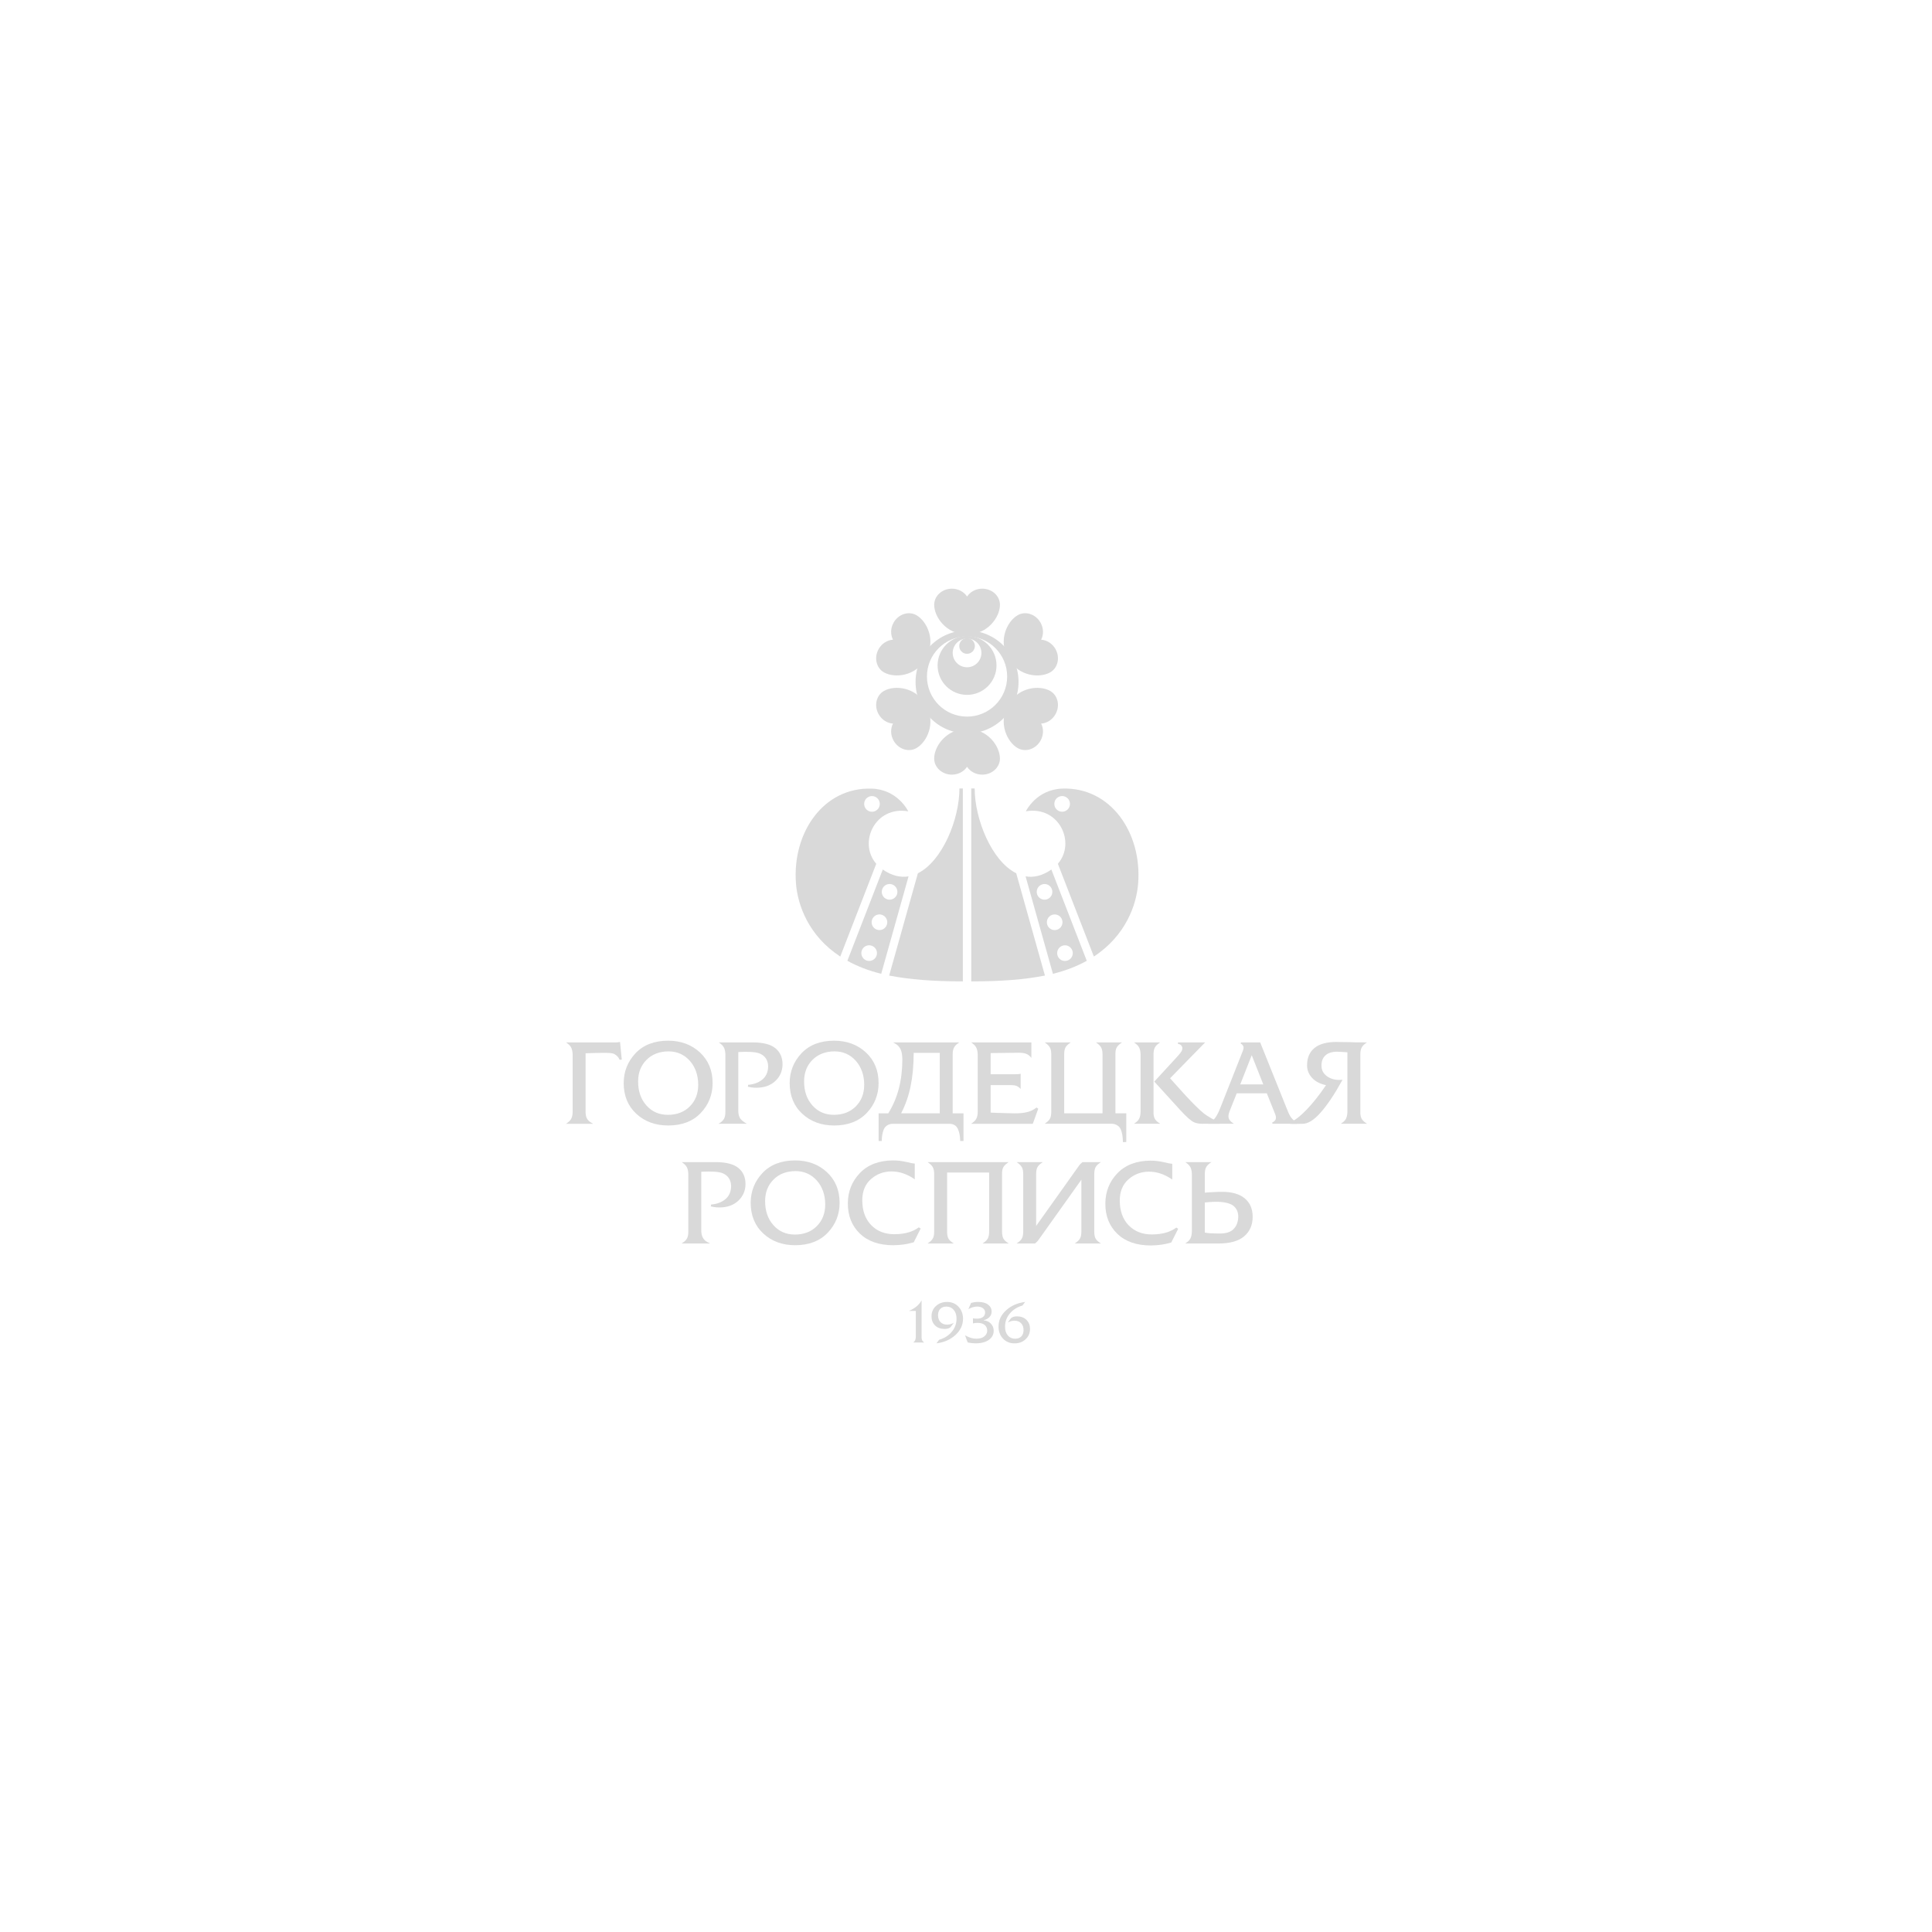 <svg width="1000" height="1000" viewBox="0 0 1000 1000" fill="none" xmlns="http://www.w3.org/2000/svg">
<g clip-path="url(#clip0_412_1455)">
<path d="M477.298 693.715C477.085 693.276 476.986 692.682 477.008 691.94V673.07C476.321 674.321 475.409 675.404 474.256 676.316C473.103 677.228 471.823 677.964 470.423 678.53H474.023V691.94C474.002 692.682 473.888 693.276 473.683 693.715C473.478 694.153 473.139 694.542 472.672 694.875H478.351C477.863 694.542 477.51 694.153 477.298 693.715Z" fill="#D9D9D9"/>
<path d="M490.128 673.882C487.864 673.903 485.969 674.604 484.434 675.997C482.899 677.383 482.143 679.187 482.164 681.401C482.164 683.317 482.779 684.873 484.01 686.068C485.24 687.264 486.867 687.858 488.897 687.858C489.541 687.858 490.121 687.787 490.637 687.653C491.153 687.518 491.606 687.278 491.995 686.946L493.692 684.682C493.126 684.993 492.546 685.234 491.952 685.39C491.358 685.545 490.764 685.623 490.184 685.623C488.777 685.623 487.652 685.192 486.803 684.329C485.955 683.466 485.53 682.263 485.53 680.722C485.53 679.349 485.912 678.267 486.683 677.475C487.454 676.683 488.522 676.287 489.887 676.287C491.429 676.287 492.681 676.853 493.65 677.991C494.619 679.13 495.1 680.651 495.1 682.568C495.1 685.128 494.272 687.398 492.61 689.364C490.948 691.331 488.777 692.696 486.082 693.459L484.703 695.305C488.628 694.839 491.896 693.41 494.513 691.019C497.13 688.636 498.445 685.835 498.466 682.624C498.466 680.12 497.688 678.034 496.139 676.372C494.59 674.71 492.582 673.875 490.121 673.875L490.128 673.882Z" fill="#D9D9D9"/>
<path d="M509.189 683.423V683.303C510.356 683.048 511.332 682.532 512.103 681.747C512.874 680.962 513.263 680.014 513.263 678.897C513.263 677.412 512.654 676.202 511.431 675.268C510.207 674.342 508.51 673.875 506.324 673.875C505.582 673.875 504.924 673.918 504.351 674.01C503.778 674.094 503.191 674.222 502.611 674.377L501.239 677.602C502.038 677.15 502.816 676.817 503.58 676.605C504.344 676.393 505.072 676.28 505.773 676.28C507.06 676.28 508.071 676.577 508.8 677.157C509.528 677.744 509.896 678.43 509.896 679.215C509.896 680.29 509.521 681.111 508.771 681.683C508.022 682.249 507.017 682.532 505.773 682.532C505.518 682.553 505.185 682.539 504.775 682.504C504.365 682.468 503.976 682.419 503.601 682.355V685.001C503.955 684.901 504.301 684.831 504.655 684.781C505.009 684.732 505.433 684.711 505.942 684.711C507.583 684.711 508.828 685.078 509.691 685.814C510.547 686.549 510.978 687.533 510.978 688.763C510.978 689.881 510.49 690.85 509.514 691.684C508.538 692.519 507.152 692.922 505.355 692.901C504.422 692.901 503.502 692.766 502.604 692.505C501.706 692.243 500.673 691.797 499.499 691.168L500.878 694.867C501.578 695.001 502.272 695.114 502.943 695.192C503.615 695.27 504.273 695.313 504.917 695.313C507.866 695.313 510.172 694.711 511.841 693.509C513.51 692.307 514.345 690.715 514.345 688.742C514.323 687.313 513.828 686.097 512.852 685.085C511.876 684.081 510.66 683.522 509.196 683.43L509.189 683.423Z" fill="#D9D9D9"/>
<path d="M531.269 683.147C530.039 681.945 528.419 681.344 526.41 681.344C525.746 681.344 525.158 681.415 524.642 681.563C524.126 681.712 523.68 681.938 523.313 682.256L521.615 684.513C522.16 684.223 522.733 683.989 523.327 683.826C523.921 683.657 524.522 683.579 525.13 683.579C526.516 683.579 527.634 684.017 528.497 684.887C529.353 685.757 529.784 686.96 529.784 688.48C529.784 689.867 529.395 690.956 528.617 691.741C527.839 692.526 526.771 692.915 525.427 692.915C523.864 692.915 522.605 692.356 521.636 691.225C520.667 690.093 520.201 688.565 520.215 686.627C520.215 684.081 521.042 681.832 522.69 679.859C524.338 677.892 526.516 676.52 529.232 675.735L530.604 673.889C526.665 674.377 523.383 675.82 520.766 678.204C518.149 680.594 516.841 683.381 516.841 686.571C516.82 689.096 517.584 691.182 519.125 692.837C520.667 694.492 522.648 695.32 525.067 695.32C527.485 695.32 529.289 694.626 530.817 693.233C532.351 691.847 533.122 690.036 533.144 687.801C533.122 685.906 532.5 684.35 531.269 683.147Z" fill="#D9D9D9"/>
<path d="M453.547 447.095C444.049 436.147 452.932 416.972 470.112 419.95C470.112 419.95 464.779 408.655 451.256 408.188C426.211 407.318 409.909 431.083 412.002 457.365C412.886 468.44 418.446 484.319 434.918 495.112L453.547 447.095ZM451.334 412.043C453.569 412.043 455.379 413.861 455.379 416.103C455.379 418.345 453.569 420.162 451.334 420.162C449.099 420.162 447.288 418.345 447.288 416.103C447.288 413.861 449.099 412.043 451.334 412.043Z" fill="#D9D9D9"/>
<path d="M496.599 408.112C496.599 423.919 487.843 445.639 475.098 451.998L460.238 504.944C470.684 507.002 483.217 507.964 498.374 507.964V408.112H496.592H496.599Z" fill="#D9D9D9"/>
<path d="M456.115 504.031L470.267 453.603C466.094 454.303 461.596 453.327 456.921 450.06L438.596 497.305C443.54 500.049 449.339 502.362 456.122 504.031H456.115ZM456.61 460.329C457.317 458.207 459.609 457.055 461.731 457.769C463.852 458.483 464.991 460.775 464.284 462.904C463.577 465.025 461.285 466.178 459.163 465.464C457.041 464.757 455.903 462.458 456.61 460.329ZM451.362 476.066C452.069 473.944 454.361 472.791 456.483 473.506C458.604 474.213 459.743 476.512 459.036 478.64C458.329 480.769 456.037 481.915 453.915 481.201C451.793 480.493 450.655 478.195 451.362 476.066ZM451.157 489.483C453.279 490.19 454.417 492.489 453.71 494.618C453.003 496.739 450.711 497.892 448.589 497.178C446.468 496.471 445.329 494.172 446.036 492.043C446.743 489.921 449.035 488.769 451.157 489.483Z" fill="#D9D9D9"/>
<path d="M566.18 495.099C582.66 484.306 588.219 468.428 589.096 457.352C591.189 431.07 574.887 407.305 549.842 408.175C536.319 408.642 530.986 419.937 530.986 419.937C548.166 416.952 557.049 436.127 547.551 447.082L566.18 495.099ZM553.81 416.09C553.81 418.332 551.999 420.149 549.764 420.149C547.529 420.149 545.719 418.332 545.719 416.09C545.719 413.848 547.529 412.03 549.764 412.03C551.999 412.03 553.81 413.848 553.81 416.09Z" fill="#D9D9D9"/>
<path d="M504.492 408.112C504.492 423.919 513.248 445.639 525.993 451.998L540.853 504.944C530.406 507.002 518.51 507.964 502.717 507.964V408.112H504.499H504.492Z" fill="#D9D9D9"/>
<path d="M562.509 497.312L544.184 450.067C539.509 453.334 535.011 454.31 530.838 453.61L544.99 504.038C551.773 502.369 557.566 500.057 562.517 497.312H562.509ZM541.935 465.471C539.813 466.178 537.522 465.033 536.814 462.911C536.107 460.789 537.253 458.49 539.368 457.776C541.489 457.069 543.781 458.215 544.488 460.336C545.195 462.458 544.05 464.757 541.935 465.471ZM547.183 481.208C545.061 481.915 542.77 480.769 542.062 478.648C541.355 476.526 542.501 474.227 544.616 473.513C546.737 472.806 549.029 473.951 549.736 476.073C550.443 478.195 549.298 480.494 547.183 481.208ZM555.062 492.05C555.769 494.172 554.623 496.471 552.509 497.185C550.387 497.892 548.095 496.747 547.388 494.625C546.681 492.503 547.827 490.204 549.941 489.49C552.063 488.783 554.355 489.928 555.062 492.05Z" fill="#D9D9D9"/>
<path d="M362.274 544.727C357.918 540.703 352.387 538.659 345.837 538.659C338.687 538.659 333.007 540.844 328.941 545.159C324.881 549.466 322.823 554.664 322.823 560.605C322.823 567.148 325.022 572.502 329.372 576.512C333.708 580.522 339.246 582.552 345.837 582.552C352.945 582.552 358.625 580.374 362.706 576.081C366.787 571.795 368.852 566.582 368.852 560.605C368.852 554.106 366.638 548.759 362.274 544.727ZM357.048 549.077C359.933 552.338 361.39 556.532 361.39 561.56C361.39 566.066 359.926 569.807 357.033 572.693C354.141 575.578 350.336 577.035 345.724 577.035C341.113 577.035 337.449 575.402 334.578 572.169C331.692 568.93 330.256 564.722 330.292 559.665C330.292 555.202 331.749 551.475 334.62 548.589C337.492 545.71 341.311 544.225 345.965 544.19C350.449 544.19 354.176 545.838 357.055 549.084L357.048 549.077Z" fill="#D9D9D9"/>
<path d="M448.186 544.727C443.83 540.703 438.299 538.659 431.749 538.659C424.599 538.659 418.92 540.844 414.853 545.159C410.793 549.466 408.735 554.664 408.735 560.605C408.735 567.148 410.934 572.502 415.277 576.512C419.613 580.522 425.151 582.552 431.742 582.552C438.85 582.552 444.53 580.374 448.611 576.081C452.692 571.795 454.757 566.582 454.757 560.605C454.757 554.106 452.543 548.759 448.179 544.727H448.186ZM447.302 561.553C447.302 566.059 445.838 569.8 442.945 572.686C440.053 575.571 436.248 577.028 431.636 577.028C427.025 577.028 423.361 575.395 420.49 572.162C417.604 568.923 416.168 564.715 416.204 559.658C416.204 555.195 417.661 551.468 420.532 548.582C423.404 545.703 427.223 544.218 431.877 544.183C436.361 544.183 440.088 545.831 442.967 549.077C445.852 552.338 447.309 556.532 447.309 561.56L447.302 561.553Z" fill="#D9D9D9"/>
<path d="M622.875 576.116C620.696 574.334 617.549 571.229 613.525 566.887L605.625 558.116L623.787 539.543H609.713V540.314C609.713 540.293 610.526 540.498 610.611 540.534C610.865 540.64 611.078 540.788 611.276 540.972C611.757 541.425 612.018 542.012 611.997 542.677C611.962 543.561 611.445 544.353 610.929 545.039C610.363 545.782 609.734 546.475 609.104 547.168L597.456 559.828L610.71 574.384C613.949 577.962 616.326 580.084 617.966 580.855C619.416 581.541 621.001 581.668 622.542 581.668C622.811 581.668 623.08 581.668 623.349 581.661H631.192L631.327 581.018C628.71 579.851 625.11 577.948 622.868 576.109L622.875 576.116Z" fill="#D9D9D9"/>
<path d="M597.618 578.846C597.208 578.012 597.024 576.859 597.06 575.409V545.803C597.06 544.395 597.258 543.263 597.647 542.422C598.036 541.587 598.707 540.823 599.634 540.151L600.476 539.543H586.981L587.78 540.144C588.678 540.816 589.329 541.58 589.718 542.415C590.107 543.256 590.326 544.395 590.369 545.795V575.395C590.326 576.845 590.114 578.005 589.718 578.846C589.329 579.681 588.685 580.423 587.787 581.053L586.931 581.661H600.525L599.627 581.053C598.693 580.416 598.014 579.674 597.611 578.846H597.618Z" fill="#D9D9D9"/>
<path d="M668.684 578.917C667.921 578.04 667.206 576.76 666.556 575.105L652.269 539.543H642.324L642.183 540.18C642.855 540.498 643.293 540.944 643.52 541.538C643.746 542.125 643.696 542.86 643.371 543.723L631.531 573.683C630.69 575.777 629.869 577.375 629.105 578.436C628.356 579.483 627.415 580.36 626.326 581.046L625.336 581.661H638.668L637.798 581.053C636.85 580.388 636.228 579.596 635.959 578.683C635.69 577.778 635.874 576.533 636.504 574.992L640.125 565.903H655.706L660.084 576.816C660.48 577.877 660.544 578.747 660.261 579.412C659.985 580.077 659.391 580.614 658.493 581.01L658.627 581.654H671.259L671.407 581.017C670.347 580.487 669.427 579.78 668.67 578.903L668.684 578.917ZM653.874 561.278H641.957L647.891 546.177L653.874 561.278Z" fill="#D9D9D9"/>
<path d="M696.784 578.846C696.395 579.673 695.752 580.423 694.853 581.053L693.998 581.661H707.584L706.686 581.053C705.753 580.416 705.081 579.673 704.67 578.839C704.26 578.004 704.076 576.851 704.112 575.402V545.795C704.112 544.388 704.31 543.249 704.699 542.415C705.088 541.58 705.76 540.816 706.686 540.144L707.528 539.536H706.495C703.921 539.536 702.237 539.529 701.339 539.508C700.42 539.486 699.543 539.458 698.708 539.416L695.709 539.38C694.068 539.359 692.527 539.345 692.385 539.331C692.173 539.31 691.989 539.303 691.819 539.303C686.805 539.303 682.971 540.342 680.418 542.393C677.851 544.466 676.542 547.464 676.542 551.298C676.5 553.823 677.405 556.086 679.23 558.017C680.949 559.835 683.346 561.065 686.352 561.666C682.971 566.66 679.64 570.868 676.457 574.199C673.197 577.608 670.248 579.9 667.701 581.024L667.815 581.668C668.479 581.71 669.364 581.725 670.269 581.725C671.521 581.725 672.801 581.696 673.593 581.682C673.932 581.675 674.173 581.668 674.279 581.668C676.981 581.668 680.043 579.78 683.389 576.052C686.89 572.141 690.666 566.547 694.592 559.41L694.889 558.866L694.266 558.915C691.409 559.141 688.948 558.547 686.953 557.14C684.959 555.732 683.997 553.908 683.997 551.552C683.997 549.197 684.683 547.514 686.041 546.262C687.406 545.003 689.429 544.367 692.046 544.367C692.781 544.367 693.467 544.395 694.083 544.451C694.309 544.473 694.747 544.494 695.25 544.522C695.964 544.565 696.898 544.614 697.414 544.671V575.402C697.371 576.851 697.159 578.011 696.763 578.846H696.784Z" fill="#D9D9D9"/>
<path d="M428.008 606.699C423.651 602.667 418.12 600.631 411.571 600.631C404.42 600.631 398.741 602.816 394.674 607.13C390.615 611.438 388.556 616.636 388.556 622.577C388.556 629.119 390.756 634.473 395.099 638.484C399.434 642.494 404.972 644.524 411.564 644.524C418.672 644.524 424.351 642.345 428.432 638.052C432.513 633.766 434.578 628.561 434.578 622.577C434.578 616.077 432.365 610.73 428.001 606.699H428.008ZM427.124 623.525C427.124 628.03 425.66 631.772 422.767 634.657C419.874 637.543 416.069 639 411.458 639C406.846 639 403.183 637.366 400.311 634.134C397.426 630.895 395.99 626.686 396.025 621.629C396.025 617.167 397.482 613.439 400.354 610.554C403.225 607.675 407.044 606.19 411.698 606.154C416.182 606.154 419.91 607.802 422.788 611.049C425.674 614.309 427.131 618.503 427.131 623.525H427.124Z" fill="#D9D9D9"/>
<path d="M511.374 640.867C510.964 641.666 510.306 642.387 509.408 643.024L508.552 643.632H522.139L521.241 643.024C520.307 642.387 519.642 641.666 519.253 640.874C518.864 640.074 518.666 638.9 518.666 637.38V607.766C518.631 606.288 518.815 605.135 519.218 604.343C519.621 603.544 520.3 602.801 521.241 602.122L522.083 601.514H480.141L480.941 602.115C481.839 602.794 482.504 603.537 482.914 604.336C483.324 605.135 483.529 606.288 483.529 607.766V637.373C483.529 638.893 483.324 640.067 482.914 640.86C482.511 641.659 481.846 642.38 480.955 643.017L480.099 643.625H493.693L492.794 643.017C491.861 642.38 491.196 641.659 490.807 640.867C490.418 640.067 490.22 638.893 490.22 637.373V606.918H511.976V637.373C511.976 638.886 511.771 640.06 511.36 640.86L511.374 640.867Z" fill="#D9D9D9"/>
<path d="M559.093 640.867C558.69 641.659 558.025 642.387 557.134 643.024L556.278 643.632H569.865L568.967 643.024C568.033 642.387 567.368 641.666 566.979 640.874C566.59 640.074 566.392 638.9 566.392 637.38V607.773C566.392 606.295 566.59 605.135 566.979 604.336C567.368 603.544 568.033 602.794 568.974 602.122L569.815 601.514H560.281L560.189 601.585C559.779 601.91 559.418 602.243 559.121 602.568C558.81 602.9 558.45 603.374 558.061 603.961L536.305 634.537V607.773C536.305 606.295 536.503 605.135 536.892 604.336C537.281 603.537 537.953 602.794 538.886 602.122L539.728 601.514H526.233L527.033 602.115C527.931 602.794 528.596 603.537 529.006 604.336C529.416 605.135 529.621 606.288 529.621 607.766V637.373C529.621 638.886 529.416 640.06 529.006 640.86C528.603 641.659 527.938 642.38 527.04 643.017L526.184 643.625H535.732L535.824 643.554C536.192 643.264 536.531 642.953 536.835 642.635C537.139 642.309 537.507 641.836 537.96 641.178L559.716 610.61V637.373C559.716 638.893 559.51 640.067 559.1 640.86L559.093 640.867Z" fill="#D9D9D9"/>
<path d="M647.07 623.751C645.832 621.304 643.611 619.351 640.818 618.248C640.04 617.944 639.205 617.689 638.279 617.477C634.799 616.678 631.178 616.869 627.981 617.032C625.505 617.159 624.246 617.23 623.603 617.322V607.773C623.603 606.366 623.801 605.234 624.19 604.393C624.579 603.558 625.251 602.794 626.177 602.122L627.019 601.514H613.524L614.323 602.115C615.222 602.787 615.872 603.551 616.261 604.386C616.65 605.227 616.869 606.366 616.912 607.766V637.366C616.869 638.816 616.657 639.975 616.261 640.817C615.872 641.652 615.229 642.394 614.33 643.024L613.475 643.632H630.739C636.624 643.632 641.072 642.38 643.979 639.912C646.9 637.429 648.378 634.027 648.378 629.798C648.378 627.506 647.94 625.469 647.07 623.751ZM638.533 636.135C636.991 637.719 634.572 638.49 631.27 638.462C630.286 638.462 627.457 638.419 626.425 638.342C625.47 638.271 624.522 638.151 623.603 637.981V622.4L625.93 622.188C626.594 622.131 627.189 622.11 627.769 622.089L628.299 622.067C632.811 621.884 636.595 622.654 638.413 624.126C640.075 625.476 640.917 627.358 640.917 629.72C640.874 632.386 640.075 634.537 638.533 636.121V636.135Z" fill="#D9D9D9"/>
<path d="M320.927 539.296L320.559 539.381C320.227 539.458 319.888 539.501 319.548 539.522C319.201 539.543 318.855 539.55 318.501 539.55H293.018L293.817 540.152C294.709 540.823 295.366 541.594 295.748 542.45C296.137 543.313 296.357 544.445 296.399 545.803V575.409C296.399 576.809 296.194 577.955 295.784 578.818C295.381 579.667 294.716 580.424 293.825 581.06L292.969 581.668H306.994L305.94 581.046C304.936 580.452 304.207 579.716 303.762 578.868C303.316 578.012 303.09 576.852 303.09 575.409V545.18C304.618 545.145 306.018 545.095 307.291 545.039C308.635 544.982 311.153 544.947 312.185 544.947C314.739 544.947 316.627 544.982 317.759 545.456C317.78 545.463 319.732 546.326 320.616 548.321L320.708 548.526L321.818 548.483L320.934 539.289L320.927 539.296Z" fill="#D9D9D9"/>
<path d="M401.386 542.585C398.975 540.612 395.148 539.586 390.014 539.551H372.07L372.869 540.152C373.767 540.824 374.418 541.588 374.807 542.422C375.196 543.264 375.415 544.403 375.458 545.803V575.409C375.458 576.93 375.253 578.104 374.843 578.896C374.439 579.695 373.775 580.417 372.876 581.053L371.808 581.661H386.626C385.445 581.145 383.528 579.702 382.955 578.649C382.375 577.581 382.099 576.173 382.142 574.454V544.551C383.33 544.473 387.729 544.233 390.933 544.714C390.947 544.714 392.439 544.94 393.253 545.315L393.316 545.343C394.073 545.661 394.745 546.072 395.311 546.581C396.782 547.889 397.553 549.721 397.588 552.013C397.553 554.969 396.478 557.296 394.406 558.916C392.574 560.351 390.247 561.221 387.489 561.483L387.234 561.511L387.078 562.459L387.375 562.53C387.962 562.671 388.443 562.77 388.889 562.834C389.766 562.954 390.593 563.011 391.35 563.011C395.438 563.039 398.77 561.893 401.266 559.573C403.77 557.247 405.036 554.304 405.036 550.832C405.036 547.359 403.805 544.572 401.372 542.578L401.386 542.585Z" fill="#D9D9D9"/>
<path d="M382.205 604.548C379.793 602.575 375.967 601.557 370.832 601.514H352.889L353.688 602.115C354.586 602.787 355.237 603.551 355.626 604.386C356.015 605.227 356.234 606.366 356.276 607.766V637.373C356.276 638.893 356.071 640.067 355.661 640.86C355.258 641.659 354.664 642.331 353.773 642.967L352.768 643.625H367.543L366.419 643.052C365.23 642.472 364.353 641.666 363.788 640.612C363.208 639.544 362.932 638.137 362.974 636.418V606.515C364.162 606.437 368.562 606.196 371.759 606.677C372.324 606.762 373.449 606.981 374.078 607.271L374.149 607.307C374.906 607.625 375.571 608.035 376.144 608.544C377.615 609.853 378.386 611.685 378.421 613.976C378.386 616.933 377.311 619.26 375.238 620.879C373.406 622.315 371.08 623.178 368.321 623.447L368.067 623.475L367.911 624.423L368.208 624.493C368.795 624.635 369.276 624.734 369.722 624.79C370.599 624.911 371.426 624.974 372.183 624.974C376.264 625.01 379.602 623.857 382.099 621.537C384.603 619.21 385.869 616.268 385.869 612.795C385.869 609.322 384.638 606.536 382.205 604.541V604.548Z" fill="#D9D9D9"/>
<path d="M493.105 576.258V545.803C493.105 544.395 493.303 543.256 493.692 542.422C494.081 541.587 494.746 540.823 495.679 540.151L496.521 539.543H462.275L463.385 540.173C464.581 540.845 465.486 541.792 466.087 542.995C466.688 544.211 467.021 545.993 467.056 548.292C467.056 553.724 466.441 558.823 465.238 563.456C464.043 568.018 462.204 572.325 459.764 576.265H454.771V590.573H456.39V590.247C456.447 588.019 456.801 586.103 457.458 584.547C458.194 582.8 460.005 581.675 462.07 581.675H491.337C493.593 581.675 495.085 582.616 495.899 584.547C496.556 586.103 496.924 588.019 496.995 590.247V590.573H498.706V576.265H493.098L493.105 576.258ZM466.412 576.258C468.612 572.035 470.253 567.381 471.293 562.416C472.354 557.352 472.905 551.475 472.926 544.947H486.421V576.25H466.42L466.412 576.258Z" fill="#D9D9D9"/>
<path d="M536.524 573.238L536.326 573.393C535.032 574.391 533.589 575.105 532.033 575.529C530.124 576.053 527.761 576.3 525.003 576.258C523.801 576.258 522.528 576.23 521.212 576.173C520.809 576.152 519.939 576.131 518.892 576.102C516.756 576.046 513.899 575.968 512.753 575.876V561.653H523.468C524.451 561.653 525.293 561.766 525.965 561.992C526.616 562.212 527.21 562.579 527.726 563.096L528.292 563.661V555.754L527.889 555.846C527.549 555.924 527.21 555.966 526.877 555.988C526.531 556.009 526.184 556.016 525.838 556.016H512.76V545.067L527.309 544.891C528.723 544.891 529.919 545.046 530.866 545.35C531.786 545.647 532.592 546.171 533.264 546.913L533.844 547.564V539.551H502.682L503.481 540.152C504.379 540.824 505.03 541.595 505.412 542.45C505.801 543.313 506.02 544.445 506.062 545.803V575.409C506.062 576.81 505.857 577.955 505.447 578.818C505.044 579.674 504.379 580.424 503.488 581.06L502.632 581.668H534.572L537.387 573.874L536.532 573.238H536.524Z" fill="#D9D9D9"/>
<path d="M577.348 576.258V545.796C577.312 544.318 577.496 543.165 577.906 542.373C578.309 541.573 578.996 540.831 579.929 540.152L580.771 539.544H567.276L568.075 540.145C568.973 540.817 569.638 541.566 570.049 542.366C570.459 543.165 570.664 544.318 570.664 545.796V576.251H550.818V545.796C550.818 544.318 551.016 543.158 551.405 542.359C551.794 541.559 552.466 540.817 553.399 540.145L554.241 539.536H540.746L541.545 540.138C542.444 540.81 543.109 541.559 543.519 542.359C543.929 543.158 544.134 544.311 544.134 545.789V575.395C544.134 576.916 543.929 578.09 543.519 578.882C543.109 579.681 542.451 580.403 541.553 581.039L540.697 581.647H575.396C577.128 581.647 579.25 582.538 580.085 584.519C580.799 586.209 581.174 588.331 581.195 590.806V591.139H582.588L582.97 591.012V576.237H577.362L577.348 576.258Z" fill="#D9D9D9"/>
<path d="M475.579 635.265L475.395 635.4C473.952 636.432 472.34 637.232 470.593 637.769C468.329 638.469 465.734 638.823 462.869 638.823C457.947 638.823 453.915 637.225 450.881 634.07C447.847 630.916 446.312 626.608 446.312 621.276C446.312 616.622 447.826 612.93 450.803 610.306C453.795 607.668 457.381 606.331 461.448 606.331C463.57 606.331 465.635 606.685 467.601 607.378C469.567 608.071 471.371 608.976 472.955 610.065L473.478 610.419V602.25L473.167 602.229C472.672 602.194 472.198 602.123 471.767 602.031C471.314 601.932 470.699 601.783 469.907 601.585C468.054 601.189 466.568 600.928 465.5 600.807C464.432 600.687 463.301 600.631 462.155 600.631C454.927 600.673 449.177 602.88 445.053 607.187C440.937 611.494 438.85 616.77 438.85 622.874C438.808 629.218 440.895 634.466 445.032 638.484C449.17 642.494 455.012 644.531 462.395 644.531C464.362 644.488 466.172 644.361 467.778 644.142C469.39 643.922 471.081 643.548 472.814 643.038L472.948 642.996L476.541 635.895L475.565 635.273L475.579 635.265Z" fill="#D9D9D9"/>
<path d="M608.857 635.386L608.673 635.52C607.23 636.553 605.618 637.352 603.871 637.89C601.607 638.59 599.012 638.943 596.147 638.943C591.225 638.943 587.193 637.345 584.159 634.191C581.125 631.036 579.59 626.729 579.59 621.396C579.59 616.742 581.104 613.05 584.081 610.426C587.073 607.788 590.659 606.451 594.726 606.451C596.847 606.451 598.913 606.805 600.879 607.498C602.845 608.198 604.649 609.097 606.233 610.186L606.756 610.54V602.371L606.445 602.349C605.95 602.314 605.483 602.243 605.045 602.151C604.592 602.052 603.977 601.904 603.185 601.706C601.331 601.31 599.846 601.048 598.778 600.928C597.703 600.807 596.586 600.751 595.433 600.751C588.205 600.793 582.454 603 578.331 607.307C574.215 611.615 572.128 616.891 572.128 622.994C572.086 629.339 574.172 634.587 578.31 638.604C582.447 642.614 588.289 644.651 595.673 644.651C597.647 644.609 599.457 644.481 601.056 644.262C602.668 644.043 604.359 643.668 606.098 643.159L606.24 643.116L609.833 636.015L608.857 635.393V635.386Z" fill="#D9D9D9"/>
<path d="M500.545 326.323C485.827 326.323 473.896 338.255 473.896 352.973C473.896 367.691 485.827 379.623 500.545 379.623C515.264 379.623 527.195 367.691 527.195 352.973C527.195 338.255 515.264 326.323 500.545 326.323ZM500.545 370.916C489.081 370.916 479.787 361.623 479.787 350.158C479.787 338.693 489.081 329.4 500.545 329.4C512.01 329.4 521.304 338.693 521.304 350.158C521.304 361.623 512.01 370.916 500.545 370.916Z" fill="#D9D9D9"/>
<path d="M500.545 329.166C492.122 329.166 485.297 335.991 485.297 344.415C485.297 352.838 492.122 359.664 500.545 359.664C508.969 359.664 515.794 352.838 515.794 344.415C515.794 335.991 508.969 329.166 500.545 329.166ZM500.545 345.377C496.436 345.377 493.112 342.046 493.112 337.943C493.112 333.841 496.443 330.51 500.545 330.51C504.648 330.51 507.979 333.841 507.979 337.943C507.979 342.046 504.648 345.377 500.545 345.377Z" fill="#D9D9D9"/>
<path d="M499.817 328.247C500.065 328.247 500.305 328.233 500.553 328.225C500.793 328.24 501.041 328.247 501.288 328.247C511.084 328.247 517.569 319.533 517.569 313.04C517.569 308.429 513.467 304.695 508.41 304.695C505.065 304.695 502.151 306.335 500.553 308.768C498.954 306.328 496.04 304.695 492.695 304.695C487.638 304.695 483.536 308.436 483.536 313.04C483.536 319.533 490.021 328.247 499.817 328.247Z" fill="#D9D9D9"/>
<path d="M501.281 377.402C501.034 377.402 500.793 377.416 500.545 377.423C500.305 377.409 500.057 377.402 499.81 377.402C490.014 377.402 483.529 386.115 483.529 392.608C483.529 397.22 487.631 400.954 492.688 400.954C496.033 400.954 498.947 399.313 500.545 396.88C502.144 399.32 505.058 400.954 508.403 400.954C513.46 400.954 517.562 397.213 517.562 392.608C517.562 386.115 511.077 377.402 501.281 377.402Z" fill="#D9D9D9"/>
<path d="M478.797 341.352C478.917 341.14 479.03 340.921 479.137 340.702C479.264 340.497 479.398 340.291 479.518 340.072C484.342 331.543 479.957 321.612 474.306 318.409C470.296 316.138 465.019 317.864 462.53 322.263C460.882 325.17 460.875 328.515 462.204 331.111C459.298 331.302 456.433 333.035 454.785 335.942C452.296 340.341 453.526 345.752 457.544 348.022C463.195 351.219 473.973 349.868 478.797 341.338V341.352Z" fill="#D9D9D9"/>
<path d="M522.301 364.289C522.181 364.501 522.068 364.721 521.962 364.94C521.834 365.145 521.7 365.35 521.58 365.569C516.756 374.099 521.141 384.029 526.792 387.233C530.802 389.503 536.079 387.778 538.568 383.378C540.216 380.471 540.223 377.126 538.894 374.53C541.8 374.339 544.665 372.607 546.313 369.7C548.802 365.301 547.572 359.89 543.554 357.62C537.903 354.423 527.125 355.774 522.301 364.303V364.289Z" fill="#D9D9D9"/>
<path d="M522.301 341.352C522.181 341.14 522.068 340.921 521.962 340.702C521.834 340.497 521.7 340.291 521.58 340.072C516.756 331.543 521.141 321.612 526.792 318.409C530.802 316.138 536.079 317.864 538.568 322.263C540.216 325.17 540.223 328.515 538.894 331.111C541.8 331.302 544.665 333.035 546.313 335.942C548.802 340.341 547.572 345.752 543.554 348.022C537.903 351.219 527.125 349.868 522.301 341.338V341.352Z" fill="#D9D9D9"/>
<path d="M478.797 364.289C478.917 364.501 479.03 364.721 479.137 364.94C479.264 365.145 479.398 365.35 479.518 365.569C484.342 374.099 479.957 384.029 474.306 387.233C470.296 389.503 465.019 387.778 462.53 383.378C460.882 380.471 460.875 377.126 462.204 374.53C459.298 374.339 456.433 372.607 454.785 369.7C452.296 365.301 453.526 359.89 457.544 357.62C463.195 354.423 473.973 355.774 478.797 364.303V364.289Z" fill="#D9D9D9"/>
<path d="M500.546 330.298C502.781 330.298 504.591 332.115 504.591 334.357C504.591 336.6 502.781 338.417 500.546 338.417C498.311 338.417 496.5 336.6 496.5 334.357C496.5 332.115 498.311 330.298 500.546 330.298Z" fill="#D9D9D9"/>
</g>
<defs>
<clipPath id="clip0_412_1455">
<rect width="414.623" height="390.625" fill="white" transform="translate(292.969 304.688)"/>
</clipPath>
</defs>
</svg>

